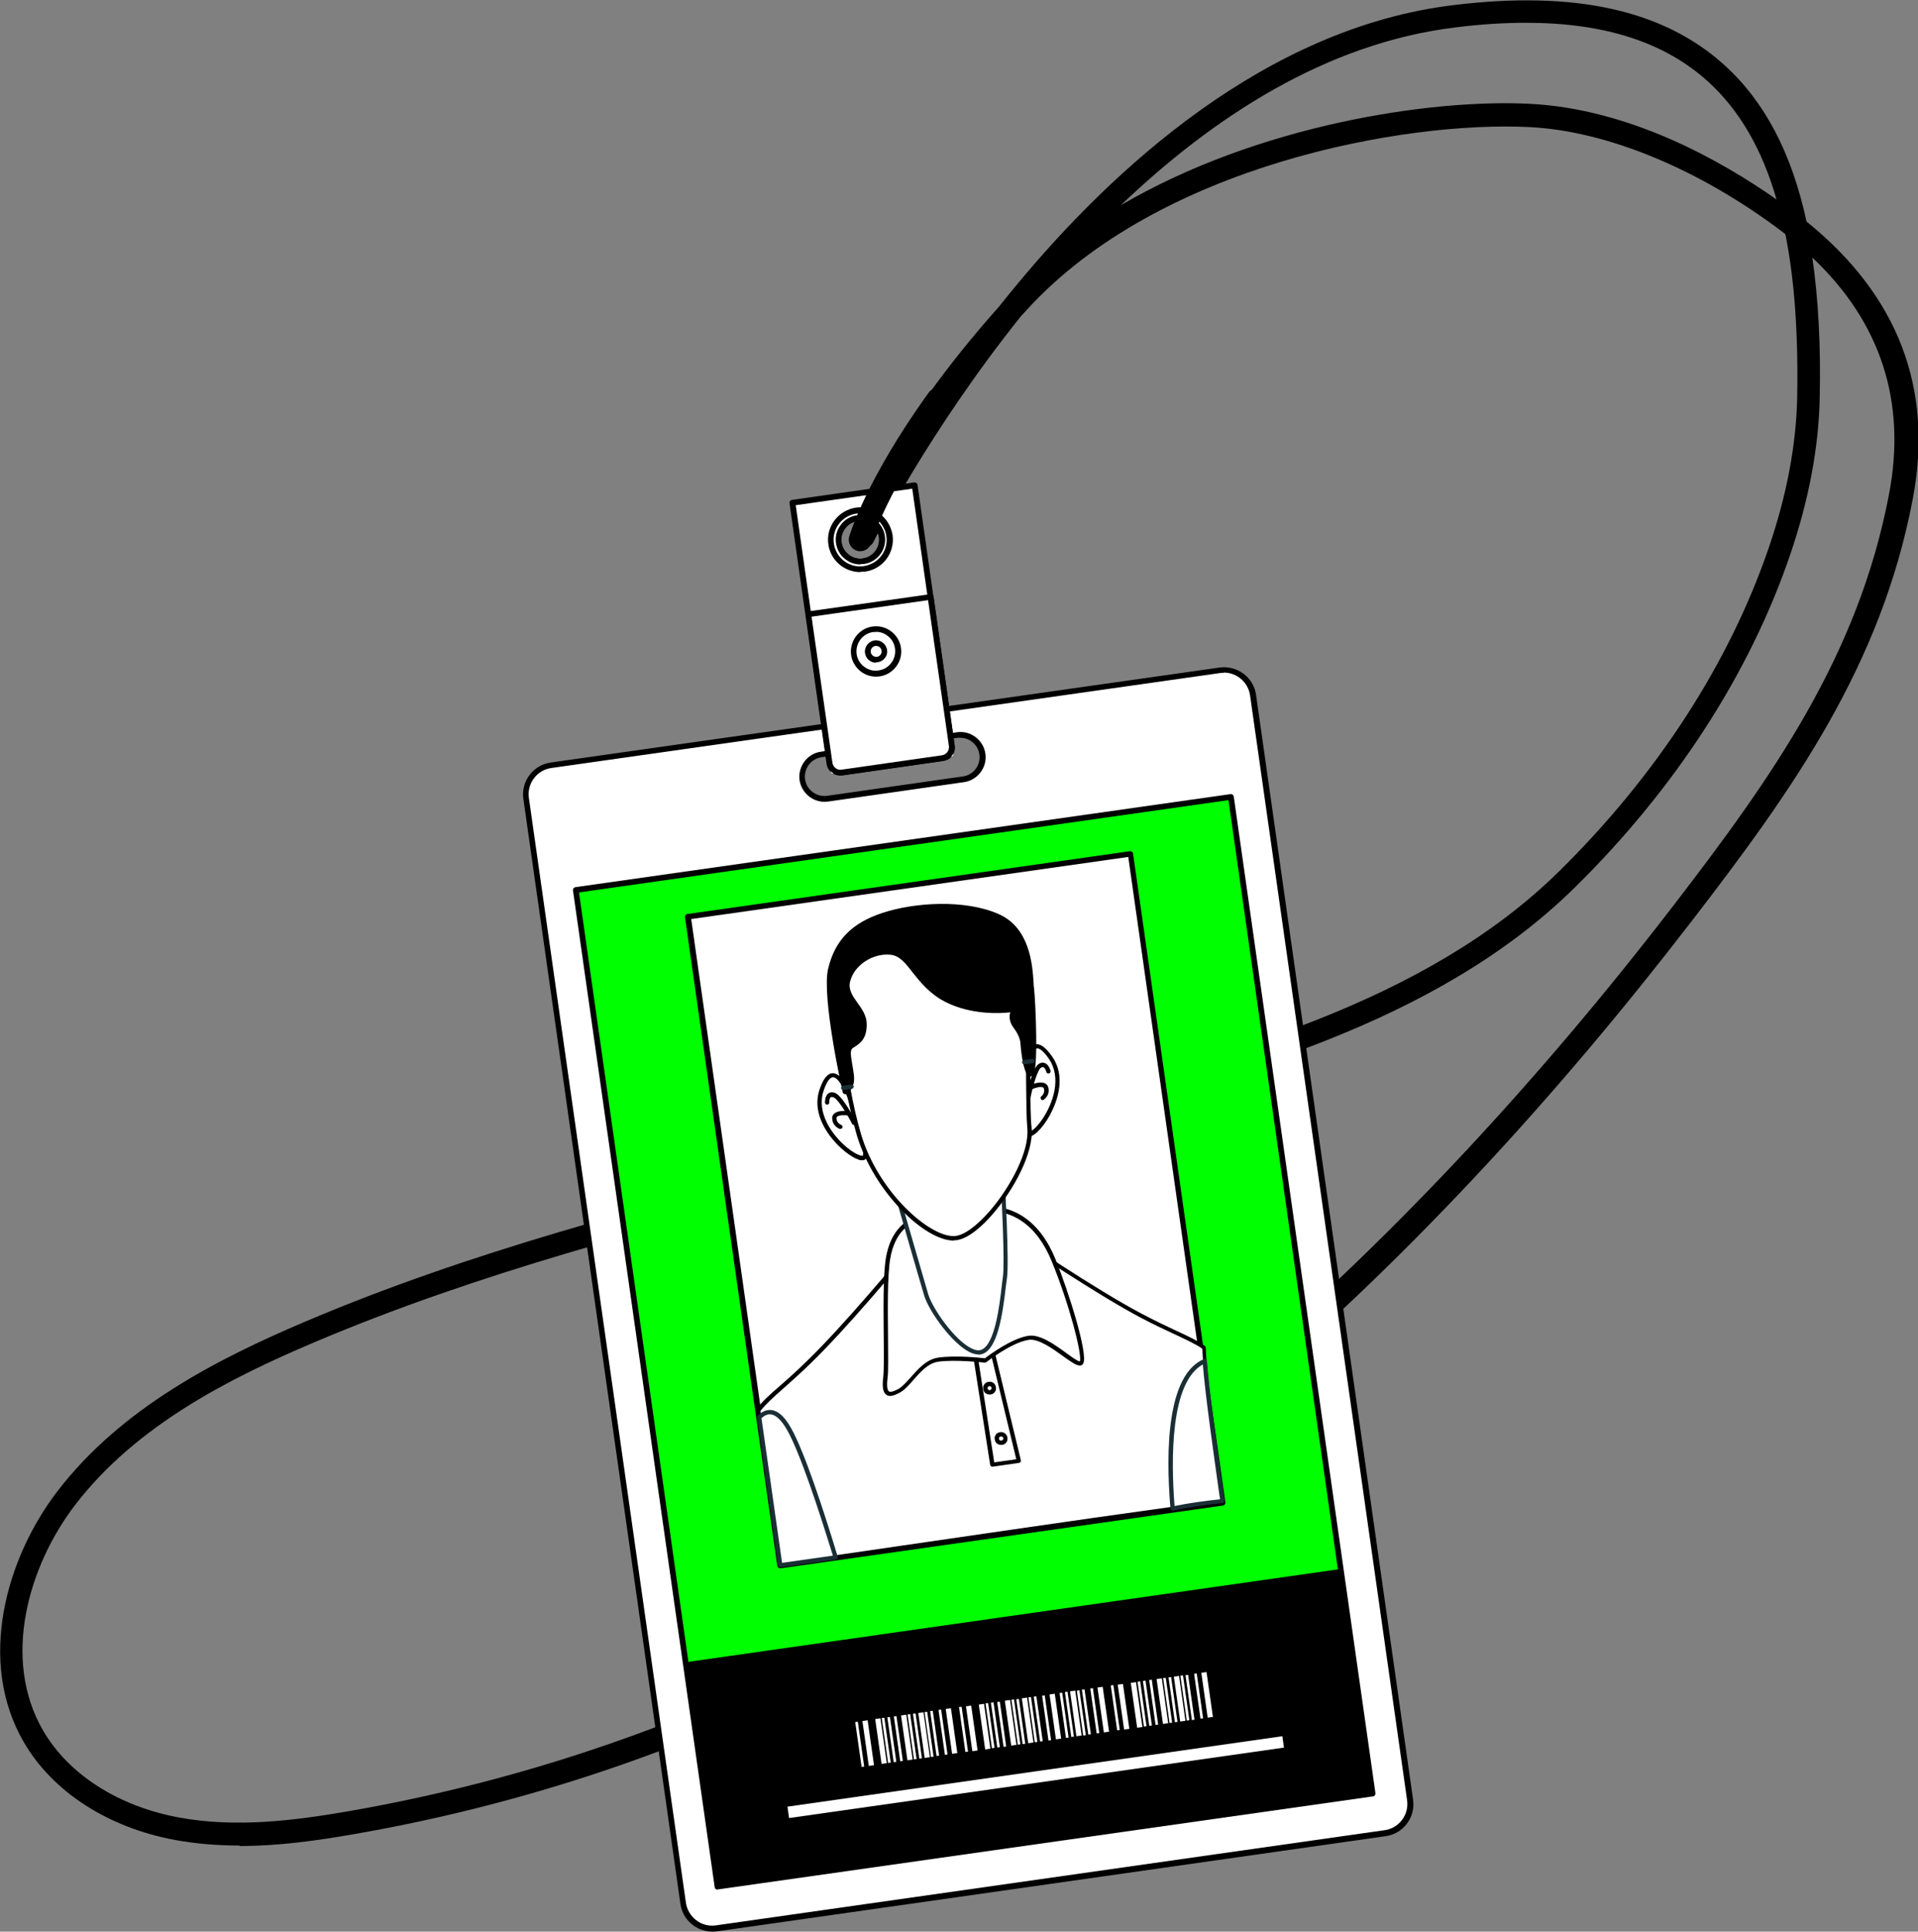 <?xml version="1.0" encoding="UTF-8"?>
<svg id="Ebene_1" xmlns="http://www.w3.org/2000/svg" width="800" height="805.6" version="1.1" viewBox="0 0 800 805.6">
  <rect x="0" y="0" width="800" height="805.6" fill="#808080" stroke="none"/>
  <!-- Generator: Adobe Illustrator 29.3.0, SVG Export Plug-In . SVG Version: 2.1.0 Build 146)  -->
  <defs>
    <style>
      .st0 {
        fill: #1a2e35;
      }

      .st1 {
        fill: lime;
      }

      .st2 {
        fill: #fff;
      }
    </style>
  </defs>
  <path d="M99.8,769.7c-8.9,0-17.8-.7-26.7-2.3-28.1-5.2-51.1-20.1-63.1-40.7-19.8-33.9-7.3-77,13.9-104.7,26.9-35.1,67.4-55.5,103.4-70.8,69.1-29.4,142.5-48.2,213.5-66.4,20.3-5.2,41.3-10.6,61.8-16.2,10.3-2.8,20.7-5.5,31.3-8.2,75.1-19.5,160.2-41.6,216.5-97.1,40.8-40.2,71-86.9,87.4-135,7.5-21.9,11.4-42.9,11.8-62.4.5-26.5-1.1-49.1-4.9-68.2-.5-.4-1-.8-1.5-1.2-34.5-26-72.9-41.9-105.3-43.5-51.7-2.6-154.4,15.7-209.6,76.2-.8.9-1.6,1.8-2.4,2.6-38.8,48.5-61.1,93.1-61.5,94.1-1.2,2.4-4,3.3-6.4,2.2-2.4-1.2-3.3-4-2.2-6.4.2-.3,11.2-22.8,31.3-53-.7-1.5-.5-3.3.5-4.7,8.5-11.8,18.2-23.9,28.9-35.9,2.4-3,4.9-6.1,7.4-9.1,39.8-48.1,103.8-107.5,182.6-116.9,50.5-6.1,87.4,2.1,112.7,25,16.7,15.1,28.1,36.5,34.3,65.3,38.2,30.8,53.1,69.7,44.3,115.8-13.2,69.3-49.6,120.7-92.3,176.1-113.5,147.4-237,254.6-367.1,318.6-60.2,29.6-124.3,50.5-190.5,62-15.4,2.7-31.6,5-47.9,5ZM755.9,107.2c2.5,17.2,3.6,36.7,3.1,58.8-.4,20.5-4.5,42.4-12.3,65.3-16.9,49.6-47.9,97.5-89.7,138.7-58.1,57.3-144.5,79.7-220.8,99.5-10.6,2.7-21,5.5-31.2,8.2-20.6,5.6-41.6,11-62,16.2-70.6,18.1-143.6,36.9-212.1,66-34.9,14.8-74.1,34.5-99.6,67.8-19.3,25.2-30.8,64-13.3,94.1,10.7,18.3,31.3,31.5,56.6,36.2,23.8,4.4,48.3,1.3,71.3-2.7,65.3-11.4,128.5-32,187.9-61.2,127-62.4,252.8-171.7,363.7-315.8,41.9-54.4,77.6-104.9,90.4-172.1,7.4-38.6-3.4-71.9-32.2-99ZM636.5,9.5c-9.1,0-18.8.6-29.2,1.9-54.1,6.5-101.5,37.6-139.8,74.2,57.3-33.6,129.5-44.4,170.6-42.3,41.9,2.1,80.1,23.9,102.9,39.9-6.1-21.2-15.6-37.4-28.6-49.2-18.1-16.4-43.1-24.5-76-24.5Z"/>
  <path class="st2" d="M219.5,333l65.5,460.8c1,6.7,7.2,11.4,13.9,10.4l278.9-39.6c6.7-1,11.4-7.2,10.4-13.9l-65.5-460.8c-1-6.7-7.2-11.4-13.9-10.4l-278.9,39.6c-6.7,1-11.4,7.2-10.4,13.9ZM401.9,325.1l-56.7,8.1c-5.1.7-9.8-2.8-10.5-7.9-.7-5.1,2.8-9.8,7.9-10.5l56.7-8.1c5.1-.7,9.8,2.8,10.5,7.9.7,5.1-2.8,9.8-7.9,10.5Z"/>
  <path d="M297.1,805.6c-6.6,0-12.4-4.9-13.3-11.6l-65.5-460.8c-.5-3.6.4-7.1,2.6-10,2.2-2.9,5.3-4.7,8.9-5.2l278.9-39.6c7.3-1,14.2,4.1,15.2,11.4l65.5,460.8c.5,3.6-.4,7.1-2.6,10-2.2,2.9-5.3,4.7-8.9,5.2l-278.9,39.7c-.6,0-1.3.1-1.9.1ZM510.5,280.6c-.5,0-1,0-1.6.1l-278.9,39.6c-2.9.4-5.5,1.9-7.3,4.3-1.8,2.4-2.5,5.3-2.1,8.2l65.5,460.8c.9,6,6.5,10.3,12.5,9.4l278.9-39.7c2.9-.4,5.5-1.9,7.3-4.3,1.8-2.4,2.5-5.3,2.1-8.2l-65.5-460.8c-.8-5.5-5.5-9.5-11-9.5ZM343.9,334.4c-5.1,0-9.6-3.8-10.4-9-.8-5.7,3.2-11.1,8.9-11.9l56.7-8.1c2.8-.4,5.5.3,7.8,2,2.2,1.7,3.7,4.1,4.1,6.9.4,2.8-.3,5.5-2,7.8-1.7,2.2-4.1,3.7-6.9,4.1l-56.7,8.1c-.5,0-1,.1-1.5.1ZM400.6,307.7c-.4,0-.8,0-1.2,0l-56.7,8.1c-4.4.6-7.5,4.7-6.9,9.2.6,4.4,4.7,7.5,9.2,6.9l56.7-8.1c2.1-.3,4-1.4,5.3-3.2,1.3-1.7,1.8-3.9,1.5-6-.3-2.1-1.4-4-3.2-5.3-1.4-1.1-3.1-1.6-4.9-1.6Z"/>
  <rect class="st1" x="268.4" y="349.7" width="276" height="419.9" transform="translate(-74.7 62.8) rotate(-8.1)"/>
  <path d="M299.3,788.1c-.6,0-1.1-.4-1.2-1l-59.1-415.7c0-.3,0-.6.2-.9.2-.3.5-.4.8-.5l273.2-38.8c.3,0,.6,0,.9.2.3.2.4.5.5.8l59.1,415.7c0,.7-.4,1.3-1,1.3l-273.2,38.8c0,0-.1,0-.2,0ZM241.5,372.2l58.8,413.4,270.9-38.5-58.8-413.4-270.9,38.5Z"/>
  <path class="st2" d="M330.6,209.7l15.5,109c.3,2.3,2.5,3.9,4.8,3.6l42.6-6.1c2.3-.3,3.9-2.5,3.6-4.8l-15.5-109-51,7.3ZM360.1,234.1c-5,.7-9.5-2.7-10.2-7.7-.7-5,2.7-9.5,7.7-10.2,5-.7,9.5,2.7,10.2,7.7.7,5-2.7,9.5-7.7,10.2Z"/>
  <path d="M350.2,323.4c-2.6,0-5-2-5.4-4.6l-15.5-109c0-.7.4-1.3,1-1.3l51-7.3c.3,0,.6,0,.9.2.3.2.4.5.5.8l15.5,109c.2,1.4-.2,2.9-1,4-.9,1.2-2.1,1.9-3.6,2.1l-42.6,6.1c-.3,0-.5,0-.8,0ZM331.9,210.7l15.3,107.8c.2,1.7,1.8,2.8,3.4,2.6l42.6-6.1c.8-.1,1.5-.5,2-1.2.5-.6.7-1.4.6-2.2l-15.3-107.8-48.6,6.9ZM358.8,235.4c-2.2,0-4.3-.7-6.1-2.1-2.2-1.6-3.6-4-4-6.8-.4-2.7.3-5.4,2-7.6,1.6-2.2,4-3.6,6.8-4,2.7-.4,5.4.3,7.6,2,2.2,1.6,3.6,4,4,6.8.8,5.6-3.1,10.8-8.7,11.6h0c-.5,0-1,.1-1.5.1ZM360.1,234.1h0,0ZM358.8,217.3c-.4,0-.7,0-1.1,0-2.1.3-3.9,1.4-5.2,3.1-1.3,1.7-1.8,3.8-1.5,5.8.3,2.1,1.4,3.9,3.1,5.2,1.7,1.3,3.8,1.8,5.8,1.5h0c4.3-.6,7.3-4.6,6.7-8.9-.3-2.1-1.4-3.9-3.1-5.2-1.4-1-3-1.6-4.7-1.6Z"/>
  <path class="st2" d="M341.7,252.2h51.5v66.5c0,.4-.3.7-.7.7h-50.1c-.4,0-.7-.3-.7-.7v-66.5h0Z" transform="translate(-36.6 54.6) rotate(-8.1)"/>
  <path d="M350.6,323.4c-2.8,0-5.3-2.1-5.7-5l-8.8-62c0-.3,0-.6.2-.9.2-.3.5-.4.8-.5l51-7.2c.6,0,1.3.4,1.3,1l8.8,62c.2,1.5-.2,3-1.1,4.3-.9,1.2-2.3,2-3.8,2.3l-41.9,6c-.3,0-.5,0-.8,0ZM338.5,257.2l8.7,60.9c.3,1.9,2,3.2,3.8,2.9l41.9-6c1.9-.3,3.1-2,2.9-3.8l-8.7-60.9-48.6,6.9Z"/>
  <path class="st2" d="M374.6,270.4c-.7-5.1-5.4-8.6-10.5-7.9-5.1.7-8.6,5.4-7.9,10.5.7,5.1,5.4,8.6,10.5,7.9,5.1-.7,8.6-5.4,7.9-10.5Z"/>
  <path d="M365.4,282.2c-2.3,0-4.4-.7-6.3-2.1-2.2-1.7-3.7-4.1-4.1-6.9-.8-5.7,3.2-11.1,8.9-11.9,2.8-.4,5.5.3,7.8,2,2.2,1.7,3.7,4.1,4.1,6.9.4,2.8-.3,5.5-2,7.8-1.7,2.2-4.1,3.7-6.9,4.1-.5,0-1,.1-1.5.1ZM365.4,263.6c-.4,0-.8,0-1.2,0-4.4.6-7.5,4.7-6.9,9.2.3,2.1,1.4,4,3.2,5.3,1.7,1.3,3.9,1.9,6,1.5,2.1-.3,4-1.4,5.3-3.2,1.3-1.7,1.8-3.9,1.5-6h0c-.3-2.1-1.4-4-3.2-5.3-1.4-1.1-3.1-1.6-4.9-1.6Z"/>
  <path class="st2" d="M368.8,271.2c-.3-1.9-2-3.2-3.9-2.9-1.9.3-3.2,2-2.9,3.9.3,1.9,2,3.2,3.9,2.9,1.9-.3,3.2-2,2.9-3.9Z"/>
  <path d="M365.4,276.4c-2.3,0-4.3-1.7-4.6-4-.4-2.5,1.4-4.9,3.9-5.3,2.5-.4,4.9,1.4,5.3,3.9h0c.2,1.2-.1,2.5-.9,3.4-.7,1-1.8,1.6-3.1,1.8-.2,0-.4,0-.7,0ZM365.4,269.4c-.1,0-.2,0-.3,0-1.2.2-2.1,1.3-1.9,2.6.2,1.2,1.3,2.1,2.6,1.9.6,0,1.1-.4,1.5-.9.4-.5.5-1.1.4-1.7-.2-1.1-1.1-1.9-2.2-1.9Z"/>
  <path class="st2" d="M357.1,213c-6.7,1-11.4,7.2-10.4,13.9,1,6.7,7.2,11.4,13.9,10.4,6.7-1,11.4-7.2,10.4-13.9-1-6.7-7.2-11.4-13.9-10.4ZM360.1,234.1c-5,.7-9.5-2.7-10.2-7.7-.7-5,2.7-9.5,7.7-10.2,5-.7,9.5,2.7,10.2,7.7.7,5-2.7,9.5-7.7,10.2Z"/>
  <path d="M358.8,238.6c-6.6,0-12.4-4.9-13.3-11.6-.5-3.6.4-7.1,2.6-10,2.2-2.9,5.3-4.7,8.9-5.3h0c3.6-.5,7.1.4,10,2.6,2.9,2.2,4.7,5.3,5.3,8.9,1,7.4-4.1,14.2-11.5,15.2-.6,0-1.3.1-1.9.1ZM357.2,214.2c-6.1.9-10.3,6.5-9.4,12.5.9,6.1,6.5,10.3,12.5,9.4,6.1-.9,10.3-6.5,9.4-12.5-.4-2.9-2-5.5-4.3-7.3-2.4-1.8-5.3-2.5-8.2-2.1h0ZM357.1,213h0,0ZM358.8,235.4c-2.2,0-4.3-.7-6.1-2.1-2.2-1.6-3.6-4-4-6.8-.4-2.7.3-5.4,2-7.6,1.6-2.2,4-3.6,6.8-4,5.6-.8,10.8,3.1,11.6,8.7.8,5.6-3.1,10.8-8.7,11.6h0c-.5,0-1,.1-1.5.1ZM360.1,234.1h0,0ZM358.8,217.3c-.4,0-.7,0-1.1,0-2.1.3-3.9,1.4-5.2,3.1-1.3,1.7-1.8,3.8-1.5,5.8.3,2.1,1.4,3.9,3.1,5.2,1.7,1.3,3.8,1.8,5.8,1.5,4.3-.6,7.3-4.6,6.7-8.9-.6-3.9-3.9-6.8-7.8-6.8Z"/>
  <rect class="st2" x="305.3" y="367.8" width="186.5" height="273.2" transform="translate(-67 61.1) rotate(-8.1)"/>
  <path d="M325.4,654c-.3,0-.5,0-.7-.2-.3-.2-.4-.5-.5-.8l-38.5-270.5c0-.7.4-1.3,1-1.3l184.6-26.2c.6,0,1.3.4,1.3,1l38.5,270.5c0,.3,0,.6-.2.9-.2.3-.5.4-.8.5l-184.6,26.2c0,0-.1,0-.2,0ZM288.3,383.3l38.1,268.2,182.3-25.9-38.1-268.2-182.3,25.9Z"/>
  <path class="st2" d="M325.4,652.8c35.2-4.8,146.4-21.6,184.6-26.2-3.1-22.1-7.3-50.8-7.8-64.6-5-3.6-13.7-6.7-26.2-13.3-19.7-10.4-51.6-32.2-51.6-32.2l-13,1.4v-.8c-.1,0-10.5,1.9-10.5,1.9l-10.5,1.1v.8c.1,0-12.7,2.3-12.7,2.3,0,0-24.6,29.8-40.6,45.3-10.5,10.2-17.1,14.8-20.8,19.8.2,1,5.6,39,9.2,64.6Z"/>
  <path d="M325.4,653.7c-.4,0-.8-.3-.9-.8-3.6-25.8-9-63.5-9.2-64.5,0-.2,0-.5.2-.7,2.2-3,5.4-5.9,9.9-9.8,3-2.6,6.7-5.9,11-10.1,15.8-15.2,40.3-44.9,40.5-45.2.1-.2.3-.3.5-.3l12-2.2c0-.2,0-.4.2-.6.1-.2.4-.3.6-.3l10.5-1.1,10.3-1.9c.2,0,.5,0,.7.2.2.1.3.3.3.5l12.1-1.3c.2,0,.4,0,.6.2.3.2,32.1,21.9,51.5,32.1,5.5,2.9,10.1,5.1,14.2,7,5.2,2.4,9.2,4.3,12.1,6.4.2.2.4.4.4.7.5,13,4.3,39.8,7.3,61.2l.5,3.2c0,.2,0,.5-.2.7-.1.2-.4.3-.6.3-24.1,3-76.1,10.5-121.9,17.2-26.6,3.9-49.7,7.2-62.7,9,0,0,0,0-.1,0ZM317.2,588.5c.7,4.4,5.8,40.8,9,63.3,13.2-1.8,35.7-5.1,61.8-8.9,45.3-6.6,96.6-14.1,121.1-17.1l-.3-2.3c-3-21.3-6.8-47.7-7.3-61-2.7-1.9-6.6-3.7-11.5-6-4.1-1.9-8.8-4.1-14.3-7-18.5-9.8-48.3-29.9-51.4-32.1l-12.7,1.3c-.4,0-.8-.2-.9-.6l-9.5,1.7-9.7,1c0,.4-.3.8-.7.8l-12.5,2.2c-2.4,2.9-25.4,30.6-40.5,45.1-4.3,4.2-8.1,7.5-11.1,10.2-4.2,3.7-7.3,6.5-9.4,9.2Z"/>
  <path class="st2" d="M407,566.6l6.9,44.2,11.1-1.6-10.7-44.3s-6.4-1-7.3,1.7Z"/>
  <path d="M413.9,611.7c-.4,0-.8-.3-.9-.8l-6.9-44.2c0-.1,0-.3,0-.4,1.1-3.3,7.5-2.4,8.3-2.3.4,0,.7.3.7.7l10.7,44.3c0,.2,0,.5-.1.7-.1.2-.4.3-.6.4l-11.1,1.6s0,0-.1,0ZM408,566.8l6.7,43.1,9.2-1.3-10.3-42.7c-2.2-.2-5,0-5.6,1Z"/>
  <path class="st2" d="M414.5,578.7c-.1-1-1-1.6-2-1.5-1,.1-1.6,1-1.5,2,.1,1,1,1.6,2,1.5,1-.1,1.6-1,1.5-2Z"/>
  <path d="M412.7,581.6c-.6,0-1.1-.2-1.6-.5-.6-.4-.9-1.1-1-1.8s0-1.4.5-2c.4-.6,1-.9,1.8-1,.7-.1,1.4,0,2,.5.6.4.9,1.1,1,1.8.1.7,0,1.4-.5,2-.4.6-1.1.9-1.8,1-.1,0-.3,0-.4,0ZM412.8,578.1s0,0-.1,0c-.2,0-.4.2-.6.3-.1.2-.2.4-.2.6,0,.2.2.4.3.6.2.1.4.2.6.2.2,0,.4-.2.6-.3.1-.2.2-.4.2-.6,0-.4-.4-.8-.9-.8Z"/>
  <path class="st2" d="M419.3,599.7c-.1-1-1-1.6-2-1.5-1,.1-1.6,1-1.5,2,.1,1,1,1.6,2,1.5,1-.1,1.6-1,1.5-2Z"/>
  <path d="M417.5,602.6c-.6,0-1.1-.2-1.6-.5-.6-.4-.9-1.1-1-1.8s0-1.4.5-2c.4-.6,1.1-.9,1.8-1,1.5-.2,2.8.8,3,2.3.1.7,0,1.4-.5,2-.4.6-1,.9-1.8,1-.1,0-.3,0-.4,0ZM417.5,599.1s0,0-.1,0c-.5,0-.8.5-.7,1,0,.5.5.8,1,.7.2,0,.4-.2.6-.3.1-.2.2-.4.2-.6h0c0-.4-.4-.8-.9-.8Z"/>
  <path class="st2" d="M379.5,509.7s-7.1,2.9-9.1,15.1c-2,12.2-.2,42.7-1.1,49.7-.9,7,1.1,8,5.8,5.5,4.7-2.5,9-11.9,16.3-13,7.4-1,19.5.4,19.5.4,0,0,10.7-8.4,18.1-9.5,7.4-1,18.5,11.2,21.6,10.7,3.1-.4-4.4-26.4-11.1-43-6.8-16.6-18.3-23.1-31.3-21.3-12.9,1.8-28.7,5.3-28.7,5.3Z"/>
  <path d="M371.4,582.2c-.6,0-1.2-.1-1.7-.5-1.4-1-1.8-3.2-1.3-7.3.3-2.7.3-9.3.2-16.9-.1-11.3-.3-25.4.9-32.8,2.1-12.6,9.4-15.7,9.7-15.8,0,0,0,0,.1,0,.2,0,16-3.5,28.8-5.4,14.2-2,25.7,5.7,32.2,21.8,5.3,13.1,13.7,39.5,11.5,43.4-.2.4-.6.7-1.1.8-1.5.2-3.5-1.2-7.3-3.9-4.3-3.1-10.2-7.4-14.3-6.8-7.1,1-17.6,9.2-17.7,9.3-.2.1-.4.2-.7.2-.1,0-12.1-1.4-19.3-.4-4.3.6-7.6,4.4-10.5,7.7-1.9,2.2-3.7,4.2-5.6,5.2-1.3.7-2.8,1.4-4.1,1.4ZM379.8,510.6c-.7.3-6.7,3.5-8.5,14.4-1.2,7.2-1,21.3-.9,32.5,0,7.7.2,14.3-.2,17.2-.5,4.1.1,5.3.6,5.6.4.3,1.4.3,3.9-1,1.6-.9,3.3-2.8,5.1-4.8,3.1-3.5,6.6-7.6,11.6-8.3,6.8-1,17.2,0,19.4.3,1.8-1.4,11.3-8.4,18.2-9.4,4.8-.7,10.8,3.6,15.6,7.1,2.2,1.6,4.8,3.5,5.8,3.6,1.1-2.7-4.5-24.2-11.7-41.7-6.2-15.3-17-22.6-30.3-20.7-12.2,1.7-27.3,5-28.6,5.3Z"/>
  <path class="st2" d="M329,595.9c-5.1-8.9-9.4-7.7-12.4-4.8,1.4,9.4,5.7,40,8.7,61.7.2,0,.5,0,.7,0,5.7-.8,13.2-1.8,22-3.1.1,0,.3-.1.4-.2-5.6-18.3-13.9-43.6-19.5-53.5Z"/>
  <path class="st0" d="M325.4,653.7c-.4,0-.8-.3-.9-.8-2.9-20.5-7.3-51.9-8.7-61.7,0-.3,0-.6.3-.8,1.8-1.8,3.8-2.6,5.8-2.3,2.8.4,5.5,2.9,8,7.4,5.6,9.8,13.7,34.6,19.5,53.7.1.5-.1.9-.5,1.1,0,0-.3.2-.4.2,0,0-.1,0-.2,0-8.8,1.3-16.3,2.3-22,3.1h-.8c0,0,0,0,0,0ZM317.6,591.4c1.5,10.2,5.7,40.2,8.6,60.4,5.5-.8,12.7-1.8,21.2-3-5.8-18.8-13.7-42.9-19.1-52.4-2.3-4-4.5-6.2-6.7-6.5-1.3-.2-2.6.3-3.9,1.5Z"/>
  <path class="st2" d="M489.1,629.2c7-1.5,13.9-2.4,20.8-3.1-2.8-19.3-6.2-43.6-7.4-58.4-15.3,6.4-15.3,39.2-13.5,61.5Z"/>
  <path class="st0" d="M489.1,630c-.2,0-.4,0-.5-.2-.2-.2-.3-.4-.4-.6-2.1-24.9-1.3-56,14-62.4.3-.1.6,0,.8,0,.2.2.4.4.4.7,1.1,14.1,4.3,37.1,7,55.5l.4,2.9c0,.2,0,.5-.2.7-.2.2-.4.3-.6.3-7.5.7-14.3,1.8-20.7,3.1,0,0-.1,0-.2,0ZM501.8,569c-13.7,7.4-13.4,39.6-11.9,59.1,5.9-1.2,12.2-2.1,19-2.8l-.3-1.9c-2.5-17.9-5.7-40.1-6.9-54.3Z"/>
  <path class="st2" d="M427.8,447.4s.9-19.9,10.4-6.2c9.5,13.7-7.3,34.9-9.6,31.5-2.4-3.4-.8-25.3-.8-25.3Z"/>
  <path d="M429.3,474c-.6,0-1.1-.3-1.5-.8-2.5-3.6-1.1-23.5-.9-25.9,0-1.1.6-10.6,4.7-11.7,2.1-.6,4.5,1.1,7.3,5.1,5.5,7.9,2.4,17.4,0,22.4-2.7,5.8-7,10.7-9.5,10.9,0,0-.1,0-.2,0ZM432.5,437.3c-.1,0-.3,0-.4,0-2.3.6-3.3,7.1-3.4,10.1,0,0,0,0,0,0-.6,8.3-1,22.4.6,24.7.4,0,2.6-1.2,5.3-5.1,4.7-6.8,8.3-17.5,2.9-25.4-2-2.9-3.7-4.4-5-4.4ZM427.8,447.4h0,0Z"/>
  <path d="M428.9,458.8c0,0-.1,0-.2,0-.5,0-.8-.6-.7-1,.4-2.1,2.5-12.4,5.3-14.1,1.1-.7,2-.5,2.6-.3,1.6.7,2.2,2.9,2.3,3.2.1.5-.2,1-.7,1.1-.5.1-1-.2-1.1-.7-.1-.5-.6-1.7-1.2-1.9,0,0-.4-.2-1,.2-1.5.9-3.5,8.1-4.5,12.9,0,.4-.5.7-.9.7Z"/>
  <path d="M434.9,458.8c-.3,0-.6-.1-.7-.4-.3-.4-.2-1,.2-1.2,0,0,1.6-1.2,1-3.2,0-.2-.2-.4-.4-.5-1-.5-3.2.2-4.4.7-.4.2-1,0-1.2-.5-.2-.5,0-1,.5-1.2.4-.2,3.8-1.7,5.9-.7.7.3,1.2.9,1.4,1.6.8,2.6-.8,4.5-1.8,5.2-.2.1-.3.2-.5.2Z"/>
  <path class="st2" d="M354.4,457.8s-6.4-18.9-11.7-3,16.7,31.5,18,27.6c1.3-4-6.3-24.5-6.3-24.5Z"/>
  <path d="M359.6,483.9c-.4,0-1,0-1.6-.3-5.8-1.9-20.8-15.3-16.2-29.1,1.6-4.7,3.4-6.9,5.6-6.9h0c4.2,0,7.4,8.9,7.8,10,.8,2.2,7.7,21,6.3,25.1-.1.4-.6,1.2-1.9,1.2ZM347.4,449.3h0c-1.3,0-2.7,2-3.9,5.7-3,9,3.4,18.3,9.8,23.6,3.7,3,6.1,3.6,6.6,3.4.9-2.6-3.4-16.1-6.3-23.9,0,0,0,0,0,0-1.2-3.6-4-8.8-6.1-8.8Z"/>
  <path d="M356.2,469.2c-.3,0-.6-.2-.8-.5-2.2-4.3-6.1-10.7-7.9-11.1-.6-.2-.9,0-1,0-.5.4-.7,1.7-.6,2.2,0,.5-.4.9-.9.9-.5,0-.9-.4-.9-.9,0-.3,0-2.6,1.3-3.7.5-.4,1.3-.8,2.6-.4,3.1.8,8,10.2,9,12,.2.4,0,1-.4,1.2-.1,0-.3,0-.4,0Z"/>
  <path d="M350.5,470.8c0,0-.2,0-.3,0-1.1-.4-3.1-1.8-3.1-4.5,0-.8.3-1.4.9-1.9,1.7-1.5,5.4-1,5.8-1,.5,0,.8.5.8,1,0,.5-.5.9-1,.8-1.3-.2-3.6-.2-4.4.5-.2.2-.3.3-.3.6,0,2.1,1.8,2.8,1.9,2.8.5.2.7.7.6,1.1-.1.4-.5.6-.8.6Z"/>
  <path class="st2" d="M374,497.3s10.3,36.1,12.4,42.8c2.4,7.8,16.3,26.5,23.4,23.6,7.1-2.9,8.4-24.4,9.4-30.8,1-6.4-.9-41.9-.9-41.9l-44.3,6.3Z"/>
  <path class="st0" d="M408.2,564.9c-1.1,0-2.3-.3-3.6-.9-7.5-3.6-17.1-17.1-19.1-23.6-2-6.6-12.3-42.4-12.4-42.8,0-.2,0-.5.1-.7.1-.2.4-.4.6-.4l44.3-6.3c.2,0,.5,0,.7.2.2.2.3.4.3.6,0,1.5,1.9,35.7.9,42.1-.1,1-.3,2.3-.5,3.8-1.4,12.1-3.5,25.3-9.5,27.7-.6.2-1.3.4-1.9.4ZM375.1,498.1c1.7,5.8,10.3,35.8,12.1,41.8,1.9,6.1,11.1,19.2,18.1,22.5,1.7.8,3,1,4.1.5,5.6-2.3,7.5-18.5,8.4-26.3.2-1.6.3-2.9.5-3.9.9-5.7-.6-35-.9-40.7l-42.3,6Z"/>
  <path class="st2" d="M349,414.3s2.1,34.5,9.3,58.9c7.2,24.4,28.8,43.9,40.1,43.3,11.2-.7,32.5-30,31.1-45.9-1.3-15.8,1.5-55.8-6.3-70.7-7.8-14.9-18.6-18.1-40.9-15.9-22.3,2.2-37.5,14.7-33.4,30.2Z"/>
  <path d="M397.8,517.4c-12.2,0-33.3-20.3-40.4-43.9-7-23.6-9.2-57.1-9.4-59.1-1.5-5.7-.5-11.3,2.9-16.2,5.6-8.1,17-13.6,31.3-15,23.6-2.4,34.2,1.8,41.7,16.3,5.7,10.9,5.8,34.2,5.9,52.9,0,7.3,0,13.7.5,18.1.9,10.3-7.5,25.8-16.2,35.8-3.4,4-10.1,10.7-15.8,11-.2,0-.4,0-.6,0ZM393.6,384.4c-3.3,0-7,.2-11.2.6-13.5,1.4-24.7,6.7-30,14.2-3.1,4.5-4,9.6-2.6,14.8,0,0,0,.1,0,.2,0,.3,2.2,34.7,9.3,58.7,7.2,24.4,28.9,43.3,39.1,42.6,3.7-.2,9-4,14.6-10.4,8.4-9.7,16.6-24.7,15.7-34.5-.4-4.5-.4-10.9-.5-18.3-.1-18.5-.3-41.6-5.7-52.1-6-11.4-13.6-16-28.8-16Z"/>
  <path d="M352.3,455.3s3.8-1.3,2.9-7.6c-.9-6.3-2.2-10.1,0-11.6,2.2-1.5,5.6-2.8,5.4-9.6-.2-6.8-8.7-10.7-6.9-17.8,1.8-7,9.8-12.6,17.9-11.7s10.3,13.3,23.2,19.9c12.9,6.5,28.1,4,28.1,4,0,0-2.3,3.1.6,7.1,3,4,3,6.8,3,6.8,0,0,1.1,13.4,3.5,13.1,2.3-.3,1.2-30.9.5-35.6-.7-4.7.2-24-14.3-30.3-14.5-6.3-35.4-4.6-48-.4-12.6,4.2-19.2,11.1-21.9,22.7-2.7,11.6,6.1,51,6.1,51Z"/>
  <path d="M352.3,456.2c-.2,0-.3,0-.4-.1-.2-.1-.4-.3-.4-.6-.4-1.6-8.8-39.8-6.1-51.4,2.8-11.9,9.8-19.1,22.5-23.3,13.5-4.5,34.5-5.8,48.6.4,13,5.7,14.1,21,14.6,28.4,0,1.1.1,2,.2,2.6.3,2.5.8,11.3.9,19.6.2,16.7-1.2,16.9-2.2,17.1-.3,0-.8,0-1.2-.4-2.1-1.7-3-10.8-3.2-13.5,0,0,0-2.7-2.8-6.3-1.9-2.5-1.9-4.9-1.4-6.5-4.3.5-16.3,1.1-27-4.3-6.7-3.4-10.6-8.4-13.8-12.4-3-3.9-5.4-6.9-9.1-7.3-7.4-.8-15.2,4.3-16.9,11.1-.9,3.4,1.1,6.2,3.1,9,1.8,2.5,3.7,5.2,3.8,8.5.2,6.5-2.9,8.4-5,9.8-.3.2-.5.3-.8.5-1.2.8-.9,2.9-.2,6.9.2,1.1.4,2.4.6,3.8,1,6.9-3.3,8.5-3.5,8.6,0,0-.2,0-.3,0ZM393,378.7c-8.9,0-17.7,1.4-24.6,3.7-12.3,4.1-18.6,10.7-21.3,22-2.4,10.1,4.3,42.6,5.8,49.4.9-.8,1.9-2.5,1.4-6-.2-1.4-.4-2.6-.6-3.7-.7-4.3-1.2-7.2.9-8.7.3-.2.5-.4.8-.5,2-1.3,4.4-2.8,4.2-8.3,0-2.8-1.7-5.1-3.5-7.5-2.2-3.1-4.5-6.2-3.4-10.5,1.9-7.6,10.6-13.3,18.9-12.4,4.4.5,7.1,4,10.3,8,3.2,4.1,6.8,8.7,13.2,12,12.5,6.3,27.4,3.9,27.6,3.9.4,0,.7.1.9.4.2.3.2.7,0,1,0,.1-1.9,2.7.6,6,3.1,4.2,3.1,7.2,3.1,7.3.5,5.5,1.5,10.6,2.3,11.9,1.3-4.1.6-29.3-.1-34.3,0-.6-.2-1.6-.2-2.7-.5-7-1.5-21.7-13.5-26.9-6.5-2.9-14.6-4.1-22.7-4.1Z"/>
  <path class="st0" d="M351.7,454.6c-.4,0-.8-.3-.9-.8,0-.5.3-.9.8-1l3.5-.5c.5,0,.9.3,1,.8,0,.5-.3.9-.8,1l-3.5.5s0,0-.1,0Z"/>
  <path class="st0" d="M427.2,443.9c-.4,0-.8-.3-.9-.8,0-.5.3-.9.8-1l3.5-.5c.5,0,.9.3,1,.8s-.3.9-.8,1l-3.5.5s0,0-.1,0Z"/>
  <rect x="291.2" y="673.4" width="276" height="94.6" transform="translate(-97.2 67.6) rotate(-8.1)"/>
  <rect class="st2" x="327.5" y="738.9" width="208.5" height="4.8" transform="translate(-99.9 68.1) rotate(-8.1)"/>
  <rect class="st2" x="357.9" y="718.1" width="1.1" height="18.9" transform="translate(-98.8 57.7) rotate(-8.1)"/>
  <rect class="st2" x="369" y="716.5" width="1.1" height="18.9" transform="translate(-98.5 59.2) rotate(-8.1)"/>
  <rect class="st2" x="371.3" y="716.2" width="1.1" height="18.9" transform="translate(-98.4 59.5) rotate(-8.1)"/>
  <rect class="st2" x="374" y="715.8" width="1.1" height="18.9" transform="translate(-98.3 59.9) rotate(-8.1)"/>
  <rect class="st2" x="379.8" y="715" width="1.1" height="18.9" transform="translate(-98.2 60.7) rotate(-8.1)"/>
  <rect class="st2" x="382" y="714.7" width="1.1" height="18.9" transform="translate(-98.1 61) rotate(-8.1)"/>
  <rect class="st2" x="360.9" y="717.6" width="2.2" height="18.9" transform="translate(-98.7 58.2) rotate(-8.1)"/>
  <rect class="st2" x="392.7" y="713.1" width="1.1" height="18.9" transform="translate(-97.8 62.5) rotate(-8.1)"/>
  <rect class="st2" x="395.7" y="712.6" width="2.2" height="18.9" transform="translate(-97.7 63) rotate(-8.1)"/>
  <rect class="st2" x="366.3" y="716.8" width="2.2" height="18.9" transform="translate(-98.6 58.9) rotate(-8.1)"/>
  <rect class="st2" x="377" y="715.3" width="2.2" height="18.9" transform="translate(-98.2 60.4) rotate(-8.1)"/>
  <rect class="st2" x="386.9" y="714" width="1.1" height="18.9" transform="translate(-98 61.7) rotate(-8.1)"/>
  <rect class="st2" x="389.2" y="713.6" width="1.1" height="18.9" transform="translate(-97.9 62) rotate(-8.1)"/>
  <rect class="st2" x="384.2" y="714.3" width="2.2" height="18.9" transform="translate(-98 61.4) rotate(-8.1)"/>
  <rect class="st2" x="401.2" y="711.9" width="1.1" height="18.9" transform="translate(-97.5 63.7) rotate(-8.1)"/>
  <rect class="st2" x="412.3" y="710.3" width="1.1" height="18.9" transform="translate(-97.2 65.3) rotate(-8.1)"/>
  <rect class="st2" x="414.5" y="710" width="1.1" height="18.9" transform="translate(-97.1 65.6) rotate(-8.1)"/>
  <rect class="st2" x="417.2" y="709.7" width="1.1" height="18.9" transform="translate(-97.1 66) rotate(-8.1)"/>
  <rect class="st2" x="423.1" y="708.8" width="1.1" height="18.9" transform="translate(-96.9 66.8) rotate(-8.1)"/>
  <rect class="st2" x="425.3" y="708.5" width="1.1" height="18.9" transform="translate(-97 67.2) rotate(-8.1)"/>
  <rect class="st2" x="404.2" y="711.4" width="2.2" height="18.9" transform="translate(-97.5 64.3) rotate(-8.1)"/>
  <rect class="st2" x="436" y="707" width="1.1" height="18.9" transform="translate(-96.6 68.7) rotate(-8.1)"/>
  <rect class="st2" x="439" y="706.5" width="2.2" height="18.9" transform="translate(-96.4 69.1) rotate(-8.1)"/>
  <rect class="st2" x="409.5" y="710.7" width="2.2" height="18.9" transform="translate(-97.3 65) rotate(-8.1)"/>
  <rect class="st2" x="420.3" y="709.1" width="2.2" height="18.9" transform="translate(-96.9 66.5) rotate(-8.1)"/>
  <rect class="st2" x="430.2" y="707.8" width="1.1" height="18.9" transform="translate(-96.7 67.8) rotate(-8.1)"/>
  <rect class="st2" x="432.4" y="707.5" width="1.1" height="18.9" transform="translate(-96.6 68.1) rotate(-8.1)"/>
  <rect class="st2" x="427.4" y="708.1" width="2.2" height="18.9" transform="translate(-96.7 67.5) rotate(-8.1)"/>
  <rect class="st2" x="443.2" y="706" width="1.1" height="18.9" transform="translate(-96.3 69.6) rotate(-8.1)"/>
  <rect class="st2" x="445.4" y="705.6" width="1.1" height="18.9" transform="translate(-96.2 69.9) rotate(-8.1)"/>
  <rect class="st2" x="456" y="704.1" width="1.1" height="18.9" transform="translate(-95.9 71.4) rotate(-8.1)"/>
  <rect class="st2" x="459" y="703.6" width="2.2" height="18.9" transform="translate(-95.8 71.9) rotate(-8.1)"/>
  <rect class="st2" x="450.3" y="705" width="1.1" height="18.9" transform="translate(-96 70.6) rotate(-8.1)"/>
  <rect class="st2" x="452.5" y="704.6" width="1.1" height="18.9" transform="translate(-96 70.9) rotate(-8.1)"/>
  <rect class="st2" x="447.5" y="705.3" width="2.2" height="18.9" transform="translate(-96.1 70.2) rotate(-8.1)"/>
  <rect class="st2" x="464.5" y="702.9" width="1.1" height="18.9" transform="translate(-95.6 72.5) rotate(-8.1)"/>
  <rect class="st2" x="475.7" y="701.3" width="1.1" height="18.9" transform="translate(-95.3 74.1) rotate(-8.1)"/>
  <rect class="st2" x="477.9" y="701" width="1.1" height="18.9" transform="translate(-95.2 74.4) rotate(-8.1)"/>
  <rect class="st2" x="480.6" y="700.6" width="1.1" height="18.9" transform="translate(-95.2 74.8) rotate(-8.1)"/>
  <rect class="st2" x="486.4" y="699.8" width="1.1" height="18.9" transform="translate(-95 75.6) rotate(-8.1)"/>
  <rect class="st2" x="488.6" y="699.5" width="1.1" height="18.9" transform="translate(-94.9 75.9) rotate(-8.1)"/>
  <rect class="st2" x="467.5" y="702.4" width="2.2" height="18.9" transform="translate(-95.6 73.1) rotate(-8.1)"/>
  <rect class="st2" x="499.3" y="698" width="1.1" height="18.9" transform="translate(-94.6 77.4) rotate(-8.1)"/>
  <rect class="st2" x="502.3" y="697.5" width="2.2" height="18.9" transform="translate(-94.5 77.9) rotate(-8.1)"/>
  <rect class="st2" x="472.9" y="701.7" width="2.2" height="18.9" transform="translate(-95.4 73.8) rotate(-8.1)"/>
  <rect class="st2" x="483.6" y="700.1" width="2.2" height="18.9" transform="translate(-95 75.3) rotate(-8.1)"/>
  <rect class="st2" x="493.6" y="698.8" width="1.1" height="18.9" transform="translate(-94.8 76.6) rotate(-8.1)"/>
  <rect class="st2" x="495.8" y="698.5" width="1.1" height="18.9" transform="translate(-94.8 77) rotate(-8.1)"/>
  <rect class="st2" x="490.8" y="699.1" width="2.2" height="18.9" transform="translate(-94.8 76.3) rotate(-8.1)"/>
  <path d="M358.8,229.9c-.4,0-.9,0-1.3-.2-2.5-.7-4-3.3-3.3-5.9.3-.9,6.8-23.4,33.1-60,1.5-2.1,4.5-2.6,6.7-1.1,2.1,1.5,2.6,4.5,1.1,6.7-25.3,35.1-31.6,56.8-31.7,57-.6,2.1-2.5,3.5-4.6,3.5Z"/>
</svg>